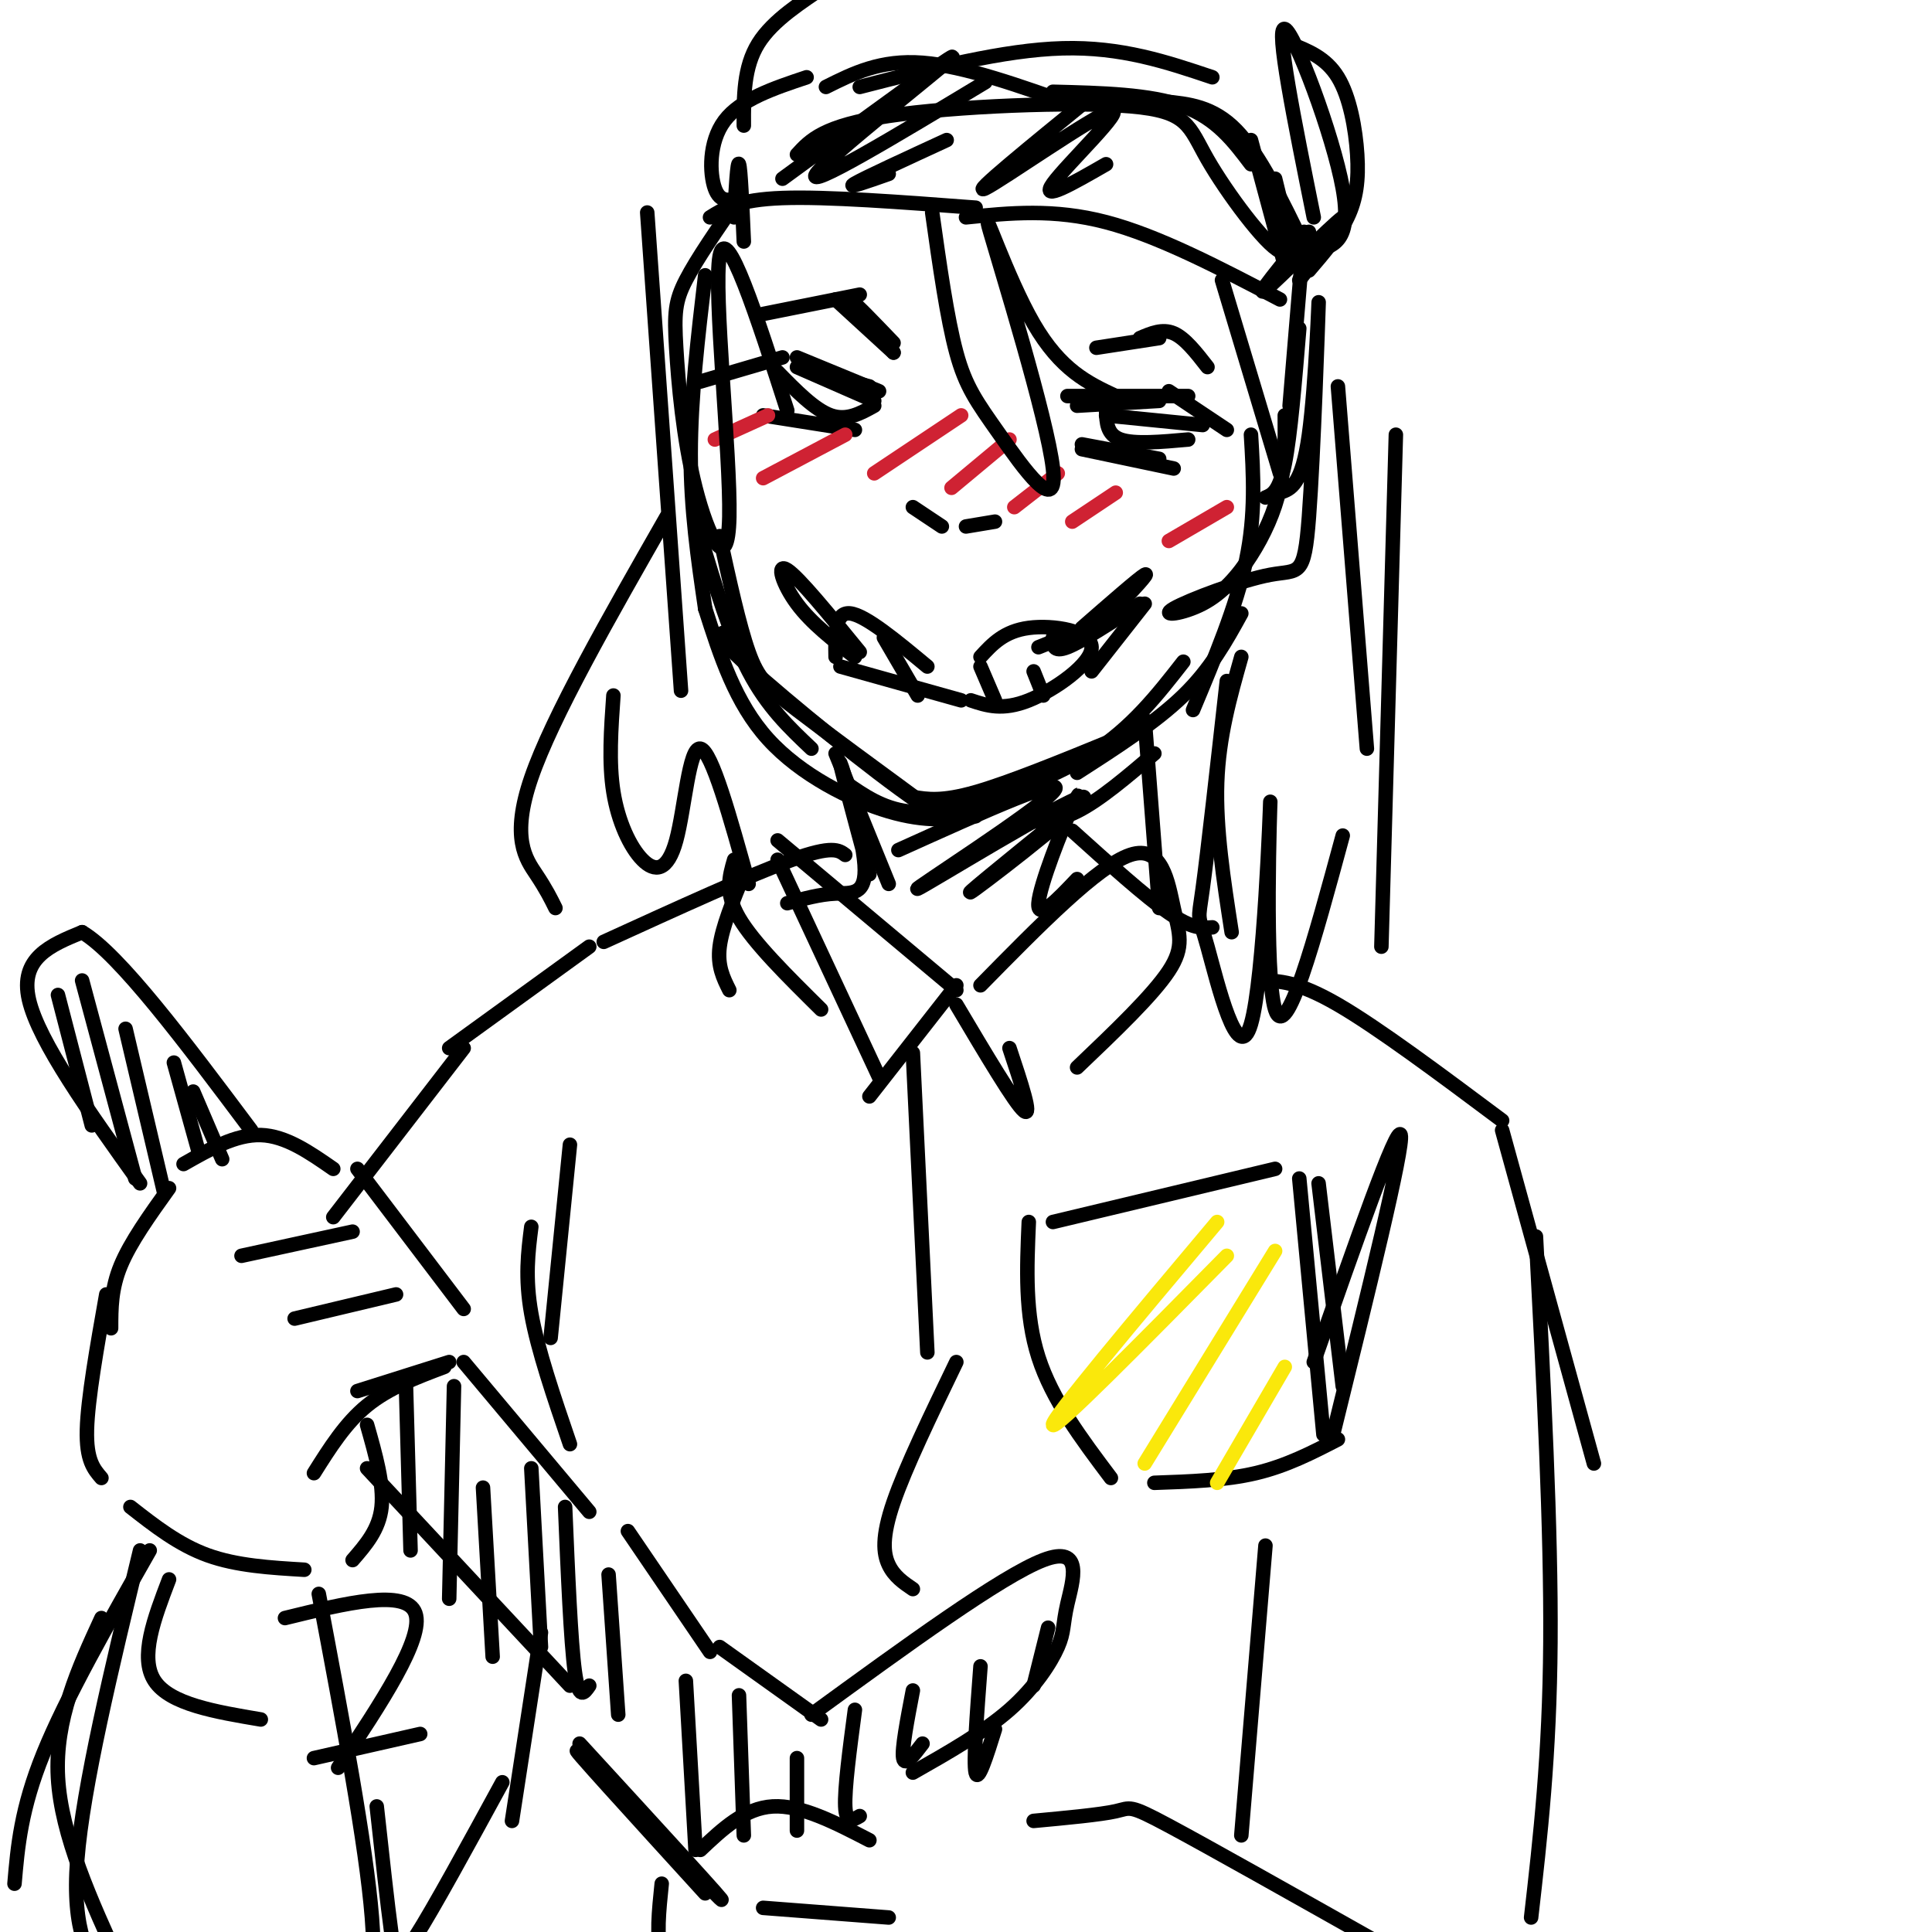 <svg viewBox='0 0 400 400' version='1.1' xmlns='http://www.w3.org/2000/svg' xmlns:xlink='http://www.w3.org/1999/xlink'><g fill='none' stroke='rgb(0,0,0)' stroke-width='3' stroke-linecap='round' stroke-linejoin='round'><path d='M146,57c-1.500,12.750 -3.000,25.500 -3,37c0.000,11.500 1.500,21.750 3,32'/><path d='M146,126c3.111,9.756 6.222,19.511 13,27c6.778,7.489 17.222,12.711 25,15c7.778,2.289 12.889,1.644 18,1'/><path d='M211,170c3.667,0.167 7.333,0.333 12,-2c4.667,-2.333 10.333,-7.167 16,-12'/><path d='M247,147c4.500,-10.750 9.000,-21.500 11,-31c2.000,-9.500 1.500,-17.750 1,-26'/><path d='M173,136c-0.083,-4.667 -0.167,-9.333 3,-9c3.167,0.333 9.583,5.667 16,11'/><path d='M203,136c2.440,-2.661 4.881,-5.321 10,-6c5.119,-0.679 12.917,0.625 13,4c0.083,3.375 -7.548,8.821 -13,11c-5.452,2.179 -8.726,1.089 -12,0'/><path d='M174,138c0.000,0.000 25.000,7.000 25,7'/><path d='M183,132c0.000,0.000 7.000,12.000 7,12'/><path d='M203,138c0.000,0.000 3.000,7.000 3,7'/><path d='M214,139c0.000,0.000 2.000,5.000 2,5'/><path d='M224,130c5.917,-5.167 11.833,-10.333 13,-11c1.167,-0.667 -2.417,3.167 -6,7'/><path d='M215,134c0.000,0.000 15.000,-6.000 15,-6'/><path d='M226,139c0.000,0.000 11.000,-14.000 11,-14'/><path d='M218,132c0.000,1.583 0.000,3.167 3,2c3.000,-1.167 9.000,-5.083 15,-9'/><path d='M178,135c-6.289,-7.711 -12.578,-15.422 -15,-17c-2.422,-1.578 -0.978,2.978 2,7c2.978,4.022 7.489,7.511 12,11'/><path d='M189,105c0.000,0.000 6.000,4.000 6,4'/><path d='M200,109c0.000,0.000 6.000,-1.000 6,-1'/><path d='M145,79c0.000,0.000 17.000,-5.000 17,-5'/><path d='M165,74c0.000,0.000 17.000,7.000 17,7'/><path d='M158,86c0.000,0.000 19.000,3.000 19,3'/><path d='M161,77c3.833,3.917 7.667,7.833 11,9c3.333,1.167 6.167,-0.417 9,-2'/><path d='M165,76c0.000,0.000 16.000,7.000 16,7'/><path d='M168,77c0.000,0.000 12.000,3.000 12,3'/><path d='M223,84c0.000,0.000 17.000,-1.000 17,-1'/><path d='M221,82c0.000,0.000 25.000,0.000 25,0'/><path d='M242,81c0.000,0.000 12.000,8.000 12,8'/><path d='M224,92c0.000,0.000 16.000,3.000 16,3'/><path d='M224,93c0.000,0.000 19.000,4.000 19,4'/><path d='M229,85c0.083,2.500 0.167,5.000 3,6c2.833,1.000 8.417,0.500 14,0'/><path d='M229,86c0.000,0.000 20.000,2.000 20,2'/><path d='M158,65c0.000,0.000 20.000,-4.000 20,-4'/><path d='M173,62c0.000,0.000 12.000,11.000 12,11'/><path d='M185,73c-4.000,-4.833 -8.000,-9.667 -8,-10c0.000,-0.333 4.000,3.833 8,8'/><path d='M227,72c0.000,0.000 13.000,-2.000 13,-2'/><path d='M236,70c2.333,-1.000 4.667,-2.000 7,-1c2.333,1.000 4.667,4.000 7,7'/></g>
<g fill='none' stroke='rgb(207,34,51)' stroke-width='3' stroke-linecap='round' stroke-linejoin='round'><path d='M148,91c0.000,0.000 11.000,-5.000 11,-5'/><path d='M158,99c0.000,0.000 17.000,-9.000 17,-9'/><path d='M181,98c0.000,0.000 18.000,-12.000 18,-12'/><path d='M197,101c0.000,0.000 12.000,-10.000 12,-10'/><path d='M210,105c0.000,0.000 9.000,-7.000 9,-7'/><path d='M222,108c0.000,0.000 9.000,-6.000 9,-6'/><path d='M242,112c0.000,0.000 12.000,-7.000 12,-7'/></g>
<g fill='none' stroke='rgb(0,0,0)' stroke-width='3' stroke-linecap='round' stroke-linejoin='round'><path d='M147,45c2.917,-1.833 5.833,-3.667 15,-4c9.167,-0.333 24.583,0.833 40,2'/><path d='M200,45c9.083,-0.917 18.167,-1.833 29,1c10.833,2.833 23.417,9.417 36,16'/><path d='M153,41c0.000,0.000 0.000,-1.000 0,-1'/><path d='M153,41c-1.956,0.511 -3.911,1.022 -5,-2c-1.089,-3.022 -1.311,-9.578 2,-14c3.311,-4.422 10.156,-6.711 17,-9'/><path d='M171,18c5.667,-2.833 11.333,-5.667 20,-5c8.667,0.667 20.333,4.833 32,9'/><path d='M218,19c10.083,0.250 20.167,0.500 27,3c6.833,2.500 10.417,7.250 14,12'/><path d='M259,29c0.000,0.000 7.000,26.000 7,26'/><path d='M162,37c18.667,-13.644 37.333,-27.289 35,-25c-2.333,2.289 -25.667,20.511 -28,24c-2.333,3.489 16.333,-7.756 35,-19'/><path d='M196,29c-8.500,3.917 -17.000,7.833 -19,9c-2.000,1.167 2.500,-0.417 7,-2'/><path d='M226,20c-12.661,10.310 -25.321,20.619 -22,19c3.321,-1.619 22.625,-15.167 26,-16c3.375,-0.833 -9.179,11.048 -12,15c-2.821,3.952 4.089,-0.024 11,-4'/><path d='M178,18c14.917,-3.833 29.833,-7.667 42,-8c12.167,-0.333 21.583,2.833 31,6'/><path d='M241,21c5.083,0.500 10.167,1.000 15,6c4.833,5.000 9.417,14.500 14,24'/><path d='M264,37c2.005,8.155 4.010,16.309 1,15c-3.010,-1.309 -11.033,-12.083 -15,-19c-3.967,-6.917 -3.876,-9.978 -16,-11c-12.124,-1.022 -36.464,-0.006 -50,2c-13.536,2.006 -16.268,5.003 -19,8'/><path d='M152,45c0.333,-5.917 0.667,-11.833 1,-11c0.333,0.833 0.667,8.417 1,16'/><path d='M154,26c-0.024,-6.048 -0.048,-12.095 3,-17c3.048,-4.905 9.167,-8.667 14,-12c4.833,-3.333 8.381,-6.238 14,-7c5.619,-0.762 13.310,0.619 21,2'/><path d='M267,9c3.762,1.470 7.524,2.940 10,7c2.476,4.060 3.667,10.708 4,16c0.333,5.292 -0.190,9.226 -2,13c-1.810,3.774 -4.905,7.387 -8,11'/><path d='M269,58c5.778,-7.422 11.556,-14.844 9,-13c-2.556,1.844 -13.444,12.956 -16,15c-2.556,2.044 3.222,-4.978 9,-12'/><path d='M272,45c-4.000,-19.844 -8.000,-39.689 -6,-39c2.000,0.689 10.000,21.911 12,33c2.000,11.089 -2.000,12.044 -6,13'/><path d='M270,48c0.000,0.000 -3.000,36.000 -3,36'/><path d='M269,68c-0.917,11.083 -1.833,22.167 -3,28c-1.167,5.833 -2.583,6.417 -4,7'/><path d='M193,44c1.545,10.976 3.091,21.952 5,29c1.909,7.048 4.183,10.168 9,17c4.817,6.832 12.178,17.378 11,7c-1.178,-10.378 -10.894,-41.679 -13,-49c-2.106,-7.321 3.398,9.337 9,19c5.602,9.663 11.301,12.332 17,15'/><path d='M253,58c0.000,0.000 12.000,40.000 12,40'/><path d='M266,86c0.041,5.033 0.083,10.067 -1,15c-1.083,4.933 -3.290,9.766 -6,14c-2.710,4.234 -5.923,7.870 -10,10c-4.077,2.130 -9.018,2.755 -6,1c3.018,-1.755 13.997,-5.890 20,-7c6.003,-1.110 7.032,0.806 8,-12c0.968,-12.806 1.876,-40.332 2,-44c0.124,-3.668 -0.536,16.524 -2,27c-1.464,10.476 -3.732,11.238 -6,12'/><path d='M153,41c-4.368,6.302 -8.737,12.603 -11,17c-2.263,4.397 -2.421,6.888 -2,14c0.421,7.112 1.422,18.844 4,29c2.578,10.156 6.732,18.734 7,6c0.268,-12.734 -3.352,-46.781 -2,-54c1.352,-7.219 7.676,12.391 14,32'/><path d='M134,44c0.000,0.000 7.000,99.000 7,99'/><path d='M138,107c-11.844,20.733 -23.689,41.467 -28,54c-4.311,12.533 -1.089,16.867 1,20c2.089,3.133 3.044,5.067 4,7'/><path d='M127,144c-0.491,6.943 -0.982,13.885 0,20c0.982,6.115 3.439,11.402 6,14c2.561,2.598 5.228,2.507 7,-4c1.772,-6.507 2.649,-19.431 5,-19c2.351,0.431 6.175,14.215 10,28'/><path d='M254,141c-1.990,17.781 -3.979,35.562 -5,43c-1.021,7.438 -1.072,4.532 1,12c2.072,7.468 6.267,25.311 9,16c2.733,-9.311 4.005,-45.776 4,-46c-0.005,-0.224 -1.287,35.793 1,43c2.287,7.207 8.144,-14.397 14,-36'/><path d='M145,111c3.083,10.333 6.167,20.667 10,28c3.833,7.333 8.417,11.667 13,16'/><path d='M149,111c2.022,9.244 4.044,18.489 6,24c1.956,5.511 3.844,7.289 10,12c6.156,4.711 16.578,12.356 27,20'/><path d='M151,131c-1.978,-0.111 -3.956,-0.222 4,7c7.956,7.222 25.844,21.778 35,28c9.156,6.222 9.578,4.111 10,2'/><path d='M175,162c3.833,2.667 7.667,5.333 13,6c5.333,0.667 12.167,-0.667 19,-2'/><path d='M189,165c3.000,0.500 6.000,1.000 13,-1c7.000,-2.000 18.000,-6.500 29,-11'/><path d='M195,169c11.333,-3.833 22.667,-7.667 31,-13c8.333,-5.333 13.667,-12.167 19,-19'/><path d='M223,160c8.167,-5.250 16.333,-10.500 22,-16c5.667,-5.500 8.833,-11.250 12,-17'/><path d='M173,156c0.000,0.000 11.000,27.000 11,27'/><path d='M180,181c-3.220,-11.929 -6.440,-23.857 -6,-23c0.440,0.857 4.542,14.500 5,21c0.458,6.500 -2.726,5.857 -6,6c-3.274,0.143 -6.637,1.071 -10,2'/><path d='M237,149c0.000,0.000 3.000,39.000 3,39'/><path d='M186,176c17.930,-8.088 35.860,-16.175 32,-12c-3.860,4.175 -29.509,20.614 -28,20c1.509,-0.614 30.175,-18.281 34,-19c3.825,-0.719 -17.193,15.509 -22,19c-4.807,3.491 6.596,-5.754 18,-15'/><path d='M220,169c3.750,-4.024 4.125,-6.583 2,-2c-2.125,4.583 -6.750,16.310 -7,20c-0.250,3.690 3.875,-0.655 8,-5'/><path d='M257,136c-2.333,8.250 -4.667,16.500 -5,26c-0.333,9.500 1.333,20.250 3,31'/><path d='M277,80c0.000,0.000 6.000,75.000 6,75'/><path d='M289,90c0.000,0.000 -3.000,106.000 -3,106'/><path d='M175,177c-1.333,-1.000 -2.667,-2.000 -11,1c-8.333,3.000 -23.667,10.000 -39,17'/><path d='M222,172c7.583,6.833 15.167,13.667 20,17c4.833,3.333 6.917,3.167 9,3'/><path d='M154,181c-2.250,5.500 -4.500,11.000 -5,15c-0.500,4.000 0.750,6.500 2,9'/><path d='M161,174c0.000,0.000 37.000,31.000 37,31'/><path d='M161,178c0.000,0.000 21.000,45.000 21,45'/><path d='M180,227c0.000,0.000 18.000,-23.000 18,-23'/><path d='M198,208c6.083,10.250 12.167,20.500 14,22c1.833,1.500 -0.583,-5.750 -3,-13'/><path d='M203,204c12.167,-12.387 24.333,-24.774 31,-27c6.667,-2.226 7.833,5.708 9,11c1.167,5.292 2.333,7.940 -1,13c-3.333,5.060 -11.167,12.530 -19,20'/><path d='M152,178c-1.000,3.417 -2.000,6.833 1,12c3.000,5.167 10.000,12.083 17,19'/><path d='M218,253c0.000,0.000 46.000,-11.000 46,-11'/><path d='M213,253c-0.417,9.583 -0.833,19.167 2,28c2.833,8.833 8.917,16.917 15,25'/><path d='M239,307c7.333,-0.250 14.667,-0.500 21,-2c6.333,-1.500 11.667,-4.250 17,-7'/><path d='M273,245c0.000,0.000 5.000,42.000 5,42'/><path d='M269,244c0.000,0.000 5.000,53.000 5,53'/></g>
<g fill='none' stroke='rgb(250,232,11)' stroke-width='3' stroke-linecap='round' stroke-linejoin='round'><path d='M252,253c-17.167,20.417 -34.333,40.833 -34,42c0.333,1.167 18.167,-16.917 36,-35'/><path d='M264,259c0.000,0.000 -27.000,44.000 -27,44'/><path d='M266,283c0.000,0.000 -14.000,24.000 -14,24'/></g>
<g fill='none' stroke='rgb(0,0,0)' stroke-width='3' stroke-linecap='round' stroke-linejoin='round'><path d='M23,275c0.000,-4.083 0.000,-8.167 2,-13c2.000,-4.833 6.000,-10.417 10,-16'/><path d='M38,241c5.417,-3.083 10.833,-6.167 16,-6c5.167,0.167 10.083,3.583 15,7'/><path d='M50,260c0.000,0.000 23.000,-5.000 23,-5'/><path d='M61,273c0.000,0.000 21.000,-5.000 21,-5'/><path d='M74,242c0.000,0.000 22.000,29.000 22,29'/><path d='M74,288c0.000,0.000 19.000,-6.000 19,-6'/><path d='M92,283c-5.750,2.167 -11.500,4.333 -16,8c-4.500,3.667 -7.750,8.833 -11,14'/><path d='M76,295c1.750,6.167 3.500,12.333 3,17c-0.500,4.667 -3.250,7.833 -6,11'/><path d='M22,268c-1.917,10.833 -3.833,21.667 -4,28c-0.167,6.333 1.417,8.167 3,10'/><path d='M27,312c5.000,3.917 10.000,7.833 16,10c6.000,2.167 13.000,2.583 20,3'/><path d='M29,245c-10.500,-14.667 -21.000,-29.333 -23,-38c-2.000,-8.667 4.500,-11.333 11,-14'/><path d='M17,193c7.667,4.500 21.333,22.750 35,41'/><path d='M12,206c0.000,0.000 7.000,27.000 7,27'/><path d='M17,203c0.000,0.000 11.000,41.000 11,41'/><path d='M26,213c0.000,0.000 8.000,34.000 8,34'/><path d='M36,220c0.000,0.000 5.000,18.000 5,18'/><path d='M40,226c0.000,0.000 6.000,14.000 6,14'/><path d='M76,304c0.000,0.000 42.000,45.000 42,45'/><path d='M96,282c0.000,0.000 26.000,31.000 26,31'/><path d='M84,285c0.000,0.000 1.000,36.000 1,36'/><path d='M94,287c0.000,0.000 -1.000,44.000 -1,44'/><path d='M100,308c0.000,0.000 2.000,35.000 2,35'/><path d='M110,304c0.000,0.000 2.000,37.000 2,37'/><path d='M117,312c0.583,13.917 1.167,27.833 2,34c0.833,6.167 1.917,4.583 3,3'/><path d='M126,326c0.000,0.000 2.000,29.000 2,29'/><path d='M130,317c0.000,0.000 17.000,25.000 17,25'/><path d='M120,361c16.044,17.489 32.089,34.978 29,32c-3.089,-2.978 -25.311,-26.422 -29,-30c-3.689,-3.578 11.156,12.711 26,29'/><path d='M145,383c4.583,-4.333 9.167,-8.667 15,-9c5.833,-0.333 12.917,3.333 20,7'/><path d='M158,395c0.000,0.000 26.000,2.000 26,2'/><path d='M137,390c-0.583,5.667 -1.167,11.333 0,14c1.167,2.667 4.083,2.333 7,2'/><path d='M149,341c0.000,0.000 21.000,15.000 21,15'/><path d='M168,355c19.708,-14.354 39.416,-28.708 48,-32c8.584,-3.292 6.043,4.478 5,9c-1.043,4.522 -0.589,5.794 -2,9c-1.411,3.206 -4.689,8.344 -10,13c-5.311,4.656 -12.656,8.828 -20,13'/><path d='M142,348c0.000,0.000 2.000,35.000 2,35'/><path d='M153,351c0.000,0.000 1.000,29.000 1,29'/><path d='M165,364c0.000,0.000 0.000,15.000 0,15'/><path d='M177,354c-1.083,8.167 -2.167,16.333 -2,20c0.167,3.667 1.583,2.833 3,2'/><path d='M189,350c-1.167,6.083 -2.333,12.167 -2,14c0.333,1.833 2.167,-0.583 4,-3'/><path d='M203,345c-0.750,9.917 -1.500,19.833 -1,22c0.500,2.167 2.250,-3.417 4,-9'/><path d='M217,337c0.000,0.000 -3.000,12.000 -3,12'/><path d='M122,196c0.000,0.000 -29.000,21.000 -29,21'/><path d='M96,217c0.000,0.000 -27.000,35.000 -27,35'/><path d='M31,321c-8.667,15.250 -17.333,30.500 -22,42c-4.667,11.500 -5.333,19.250 -6,27'/><path d='M21,335c-4.833,10.500 -9.667,21.000 -9,33c0.667,12.000 6.833,25.500 13,39'/><path d='M66,330c4.917,26.083 9.833,52.167 11,67c1.167,14.833 -1.417,18.417 -4,22'/><path d='M29,321c-5.917,24.500 -11.833,49.000 -13,64c-1.167,15.000 2.417,20.500 6,26'/><path d='M189,218c0.000,0.000 3.000,62.000 3,62'/><path d='M198,282c-5.267,10.911 -10.533,21.822 -13,29c-2.467,7.178 -2.133,10.622 -1,13c1.133,2.378 3.067,3.689 5,5'/><path d='M118,237c0.000,0.000 -4.000,40.000 -4,40'/><path d='M110,254c-0.667,5.250 -1.333,10.500 0,18c1.333,7.500 4.667,17.250 8,27'/><path d='M112,338c0.000,0.000 -6.000,39.000 -6,39'/><path d='M214,377c6.911,-0.644 13.822,-1.289 17,-2c3.178,-0.711 2.622,-1.489 11,3c8.378,4.489 25.689,14.244 43,24'/><path d='M261,203c3.833,0.083 7.667,0.167 16,5c8.333,4.833 21.167,14.417 34,24'/><path d='M311,234c0.000,0.000 19.000,69.000 19,69'/><path d='M318,256c1.583,30.250 3.167,60.500 3,84c-0.167,23.500 -2.083,40.250 -4,57'/><path d='M262,320c0.000,0.000 -5.000,60.000 -5,60'/><path d='M272,282c8.667,-24.750 17.333,-49.500 18,-47c0.667,2.500 -6.667,32.250 -14,62'/><path d='M78,374c1.111,10.156 2.222,20.311 3,26c0.778,5.689 1.222,6.911 5,1c3.778,-5.911 10.889,-18.956 18,-32'/><path d='M35,327c-3.083,8.083 -6.167,16.167 -3,21c3.167,4.833 12.583,6.417 22,8'/><path d='M59,335c12.583,-3.083 25.167,-6.167 27,-1c1.833,5.167 -7.083,18.583 -16,32'/><path d='M65,364c0.000,0.000 22.000,-5.000 22,-5'/></g>
</svg>